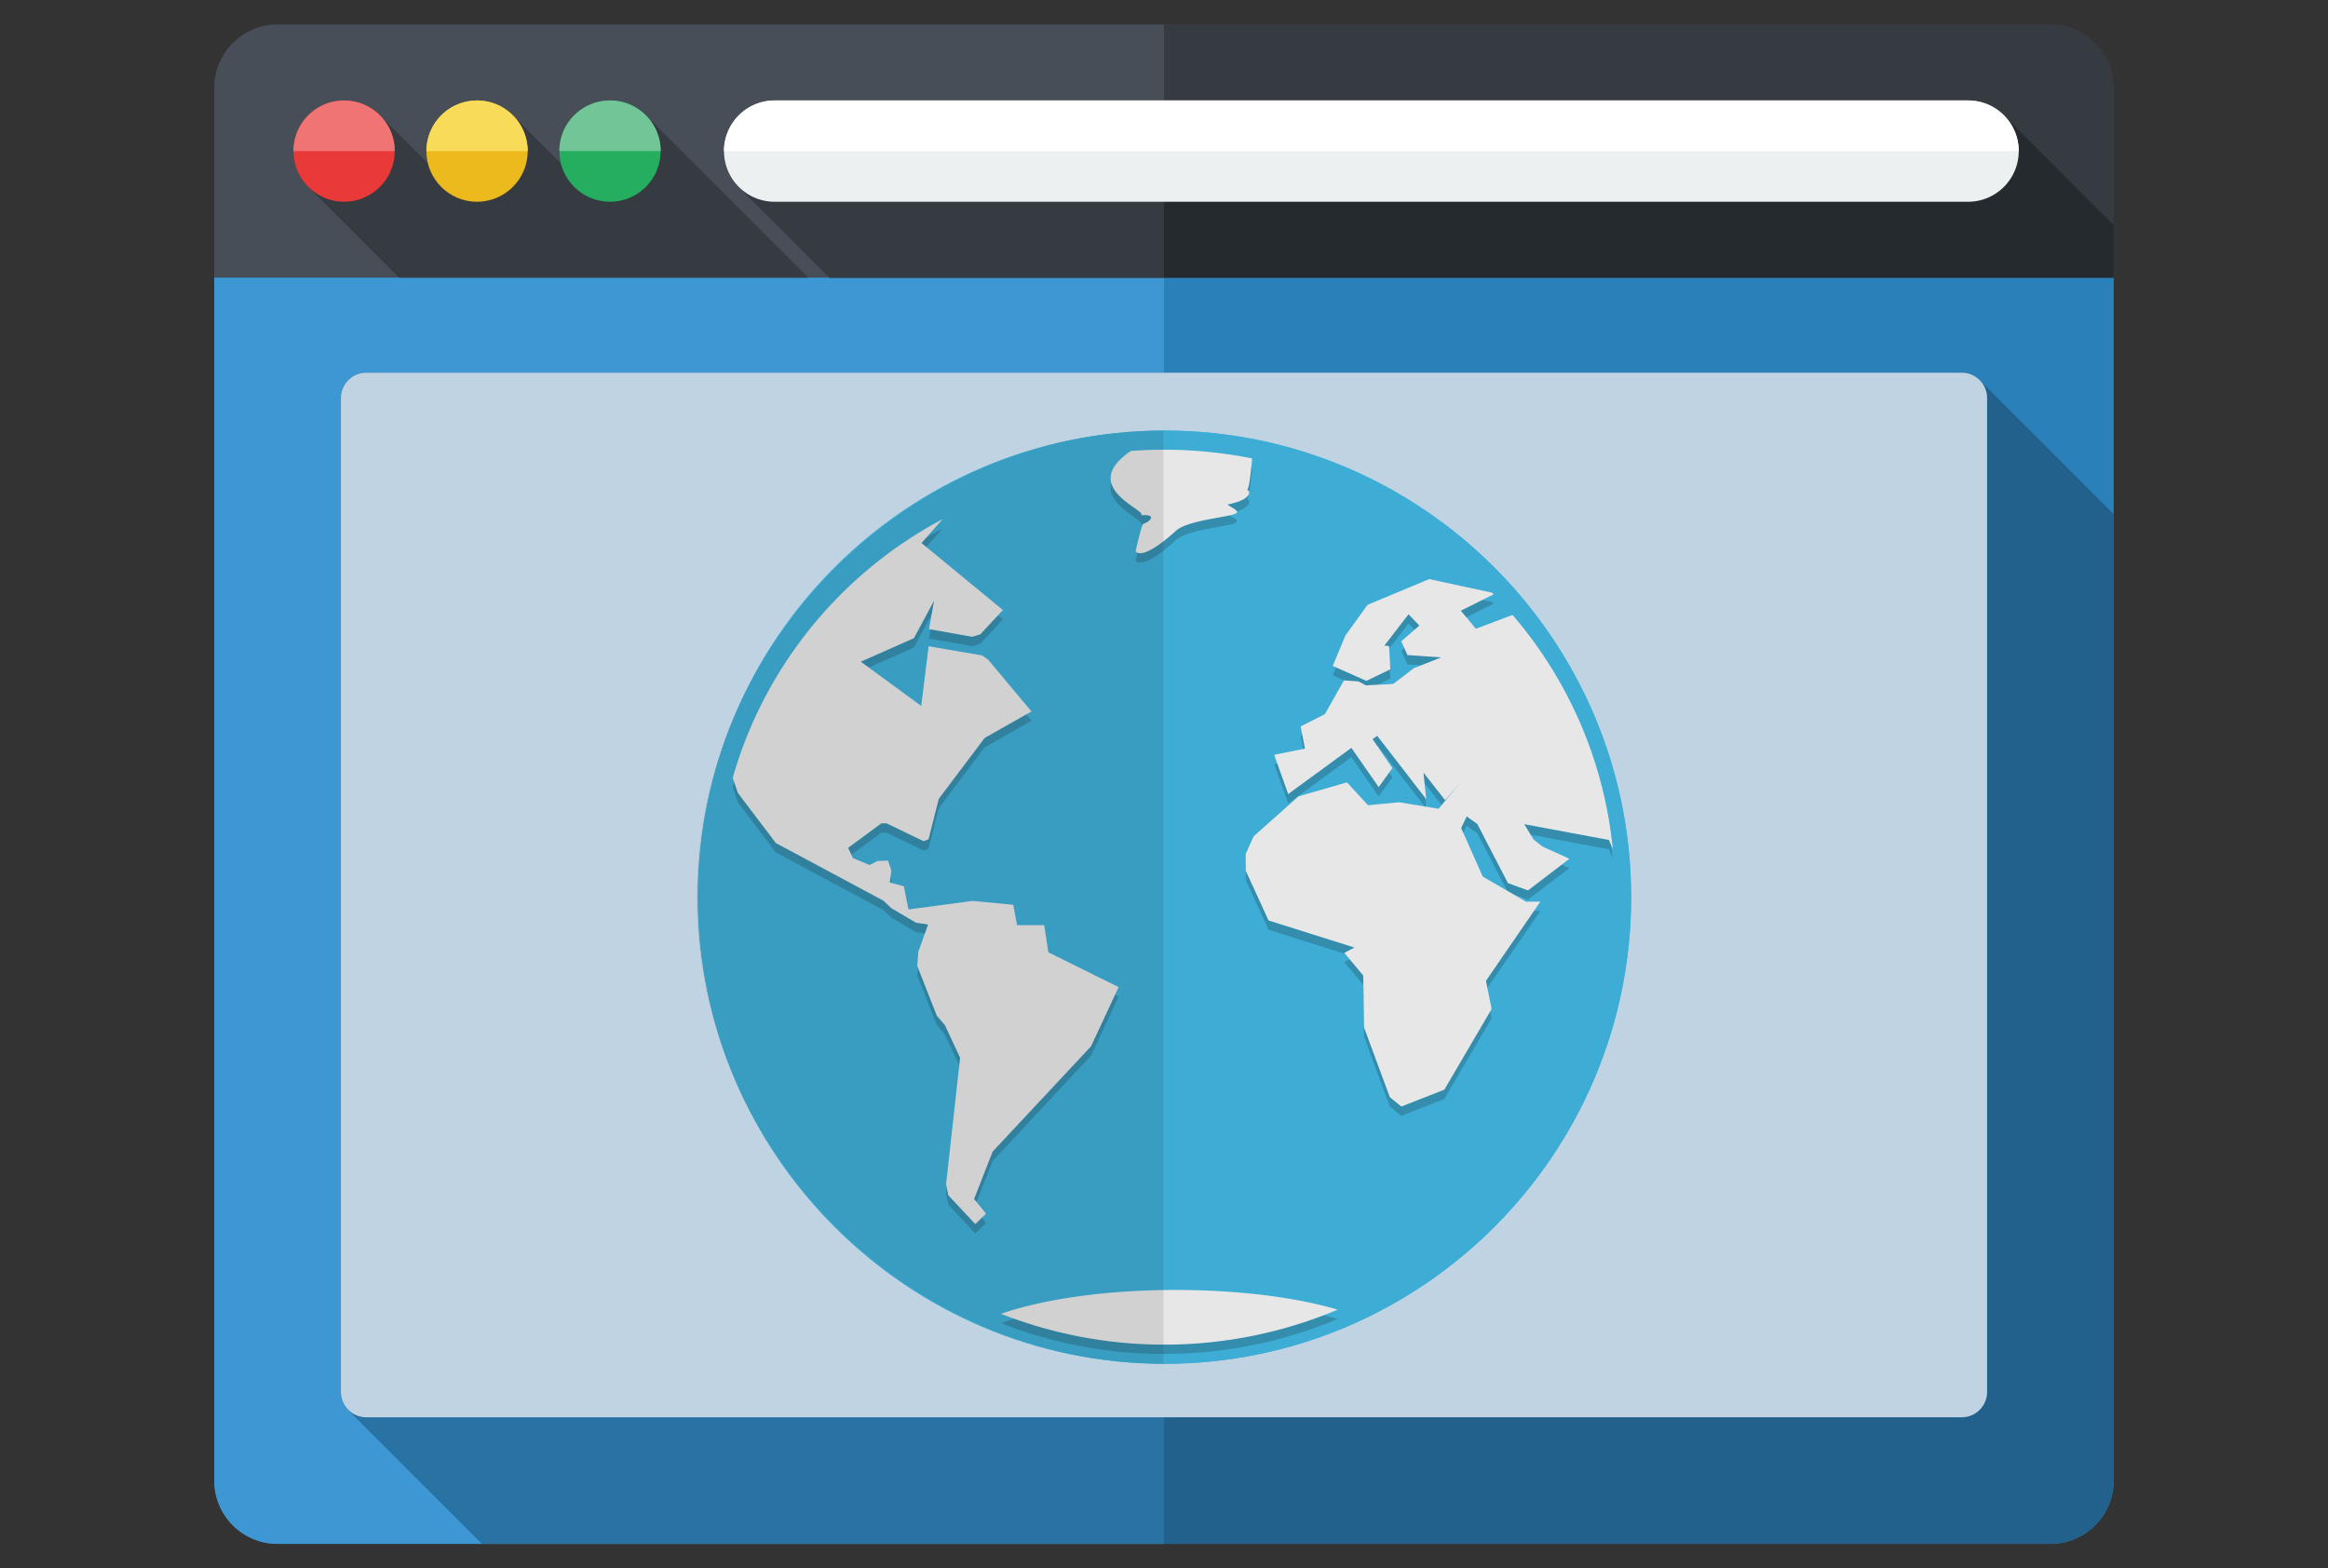 <svg xmlns="http://www.w3.org/2000/svg" viewBox="0 0 423 285"><rect x="0" y="0" width="423" height="285" fill="#333333" stroke="none"/><path fill="#363B42" d="M372.558 280.55H50.442c-6.354 0-11.504-5.15-11.504-11.504V15.954c0-6.354 5.15-11.504 11.504-11.504H372.56c6.353 0 11.503 5.15 11.503 11.504v253.092c0 6.353-5.15 11.504-11.505 11.504z"/><path fill="#474E58" d="M50.442 4.45c-6.354 0-11.504 5.15-11.504 11.504v253.092c0 6.354 5.15 11.504 11.504 11.504H211.5V4.45H50.442z"/><path fill="#2A81BA" d="M384.063 50.467v218.58c0 6.355-5.148 11.503-11.504 11.503H50.44c-6.356 0-11.504-5.148-11.504-11.504V50.466h345.125z"/><path fill="#3C97D3" d="M38.938 50.467v218.58c0 6.353 5.15 11.503 11.504 11.503H211.5V50.467H38.938z"/><path fill="#21618C" d="M384.063 93.423v175.623c0 6.356-5.148 11.504-11.504 11.504H87.645l-24.354-24.354a4.61 4.61 0 0 1-1.346-3.256V72.325a4.6 4.6 0 0 1 4.602-4.602h289.905c1.27 0 2.422.518 3.256 1.346l24.353 24.353z"/><path fill="#2972A4" d="M66.547 67.723a4.6 4.6 0 0 0-4.602 4.602V252.94c0 1.27.518 2.422 1.346 3.256l24.355 24.354H211.5V67.723H66.547z"/><path fill="#C0D3E2" d="M356.453 257.542H66.547a4.602 4.602 0 0 1-4.602-4.602V72.325c0-2.54 2.06-4.602 4.602-4.602h289.905c2.54 0 4.602 2.06 4.602 4.602V252.94c0 2.54-2.06 4.602-4.6 4.602z"/><path fill="#252A2F" d="M364.11 20.95a9.17 9.17 0 0 0-6.507-2.695H140.75a9.203 9.203 0 0 0-9.204 9.203c0 2.54 1.03 4.842 2.696 6.508l16.5 16.5h233.32v-9.563l-19.95-19.952z"/><path fill="#363B42" d="M140.75 18.255a9.203 9.203 0 0 0-9.204 9.203c0 2.54 1.03 4.842 2.696 6.508l16.5 16.5H211.5v-32.21h-70.75z"/><g><path fill="#EDF0F1" d="M357.603 36.662H140.75a9.203 9.203 0 0 1-9.204-9.203 9.203 9.203 0 0 1 9.203-9.204h216.853a9.203 9.203 0 0 1 0 18.406z"/><path fill="#FFF" d="M357.603 18.255H140.75a9.203 9.203 0 0 0-9.204 9.203h235.26a9.203 9.203 0 0 0-9.203-9.203z"/></g><path fill="#363B42" d="M117.346 20.95a9.17 9.17 0 0 0-6.508-2.695 9.203 9.203 0 0 0-9.203 9.203c0 .767.104 1.51.28 2.22l-8.728-8.728a9.17 9.17 0 0 0-6.508-2.696 9.203 9.203 0 0 0-9.204 9.203c0 .767.104 1.51.28 2.22L69.03 20.95a9.17 9.17 0 0 0-6.508-2.697 9.203 9.203 0 0 0-9.203 9.203c0 2.54 1.03 4.842 2.696 6.508l16.5 16.5h74.35l-29.517-29.513z"/><g><circle fill="#E93939" cx="62.521" cy="27.458" r="9.203"/><path fill="#F07474" d="M62.52 18.255a9.203 9.203 0 0 0-9.202 9.203h18.407a9.204 9.204 0 0 0-9.204-9.203z"/><circle fill="#EDBA1D" cx="86.68" cy="27.458" r="9.203"/><path fill="#F7DB59" d="M86.68 18.255a9.203 9.203 0 0 0-9.203 9.203h18.407a9.204 9.204 0 0 0-9.204-9.203z"/><g><circle fill="#25AE5F" cx="110.839" cy="27.458" r="9.203"/><path fill="#72C596" d="M110.84 18.255a9.203 9.203 0 0 0-9.204 9.203h18.407a9.205 9.205 0 0 0-9.204-9.203z"/></g></g><g><path fill="#3EADD5" d="M211.59 78.243c-46.753 0-84.79 38.037-84.79 84.792 0 46.75 38.037 84.79 84.79 84.79 46.752 0 84.79-38.04 84.79-84.79-.002-46.754-38.037-84.792-84.79-84.792z"/><path fill="#3EADD5" d="M211.59 78.243c-46.753 0-84.79 38.037-84.79 84.792 0 46.75 38.037 84.79 84.79 84.79 46.752 0 84.79-38.04 84.79-84.79-.002-46.754-38.037-84.792-84.79-84.792z"/><path opacity=".2" fill="#0F0F10" d="M293.044 155.993c-1.582-16.16-8.18-30.87-18.212-42.552l-6.654 2.516-2.744-3.284 5.965-2.973-.3-.31-11.408-2.463-11.208 4.677-4.024 5.586-2.3 5.516 6.122 2.713 4.346-2.105-.23-4.218-.854-.083 4.39-5.693 1.966 2.055-3.28 2.857 1.114 2.5 6.16.42-4.997 1.968-3.74 2.858-4.982.262-1.34-.72-2.633-.182-3.47 6.14-4.4 2.22.78 4.042-5.593 1.12 2.55 7.127 11.48-8.395 4.963 7.134 2.486-3.462-3.606-5.26.86-.592 8.897 11.508-.504-4.836 3.94 5.02 2.798-3.277-3.978 4.83-7.18-1.18-5.65.54-3.827-4.157-8.798 2.54-8.16 7.27-1.432 3.164-.01 3.076 4.152 9.045 15.598 4.923-1.84.972 3.446 4.104.14 9.42 4.686 12.692 2.092 1.702 7.812-3.06 8.597-14.66-1.033-5.124 9.882-14.386-2.597.007-7.87-4.56-3.92-8.82 1.007-2.11 1.92 1.356 5.57 10.757 3.652 1.328 7.522-5.752-4.907-2.226-1.612-1.272-1.696-2.786 15.402 2.868.69 1.665zm-121.78-59.948l-3.83 4.325 14.793 12.174-4.107 4.428-1.473.44-7.842-1.4.917-5.164-3.66 6.816-9.65 4.27 10.977 8.043 1.34-10.846 9.716 1.66 1.124.797 7.85 9.39-8.513 4.827-8.325 11.044-1.867 7.362-.9.34-6.718-3.244-.95.003-6.045 4.448.872 1.867 3.035 1.262 1.435-.73 1.9-.08.62 1.784-.282 2.208 2.55.668.84 4.22 11.646-1.55 7.398.708.68 3.7h4.94l.754 4.932 12.767 6.326-5.01 10.75-17.876 19.133-3.38 8.62 2.176 2.658-1.903 1.847h-.1l-4.862-5.193-.392-2.027 2.542-22.958-2.772-5.942-1.457-1.684-3.552-9.045.194-2.596 1.774-4.948-2.173-.306-4.526-2.66-1.39-1.334-19.577-10.493-6.888-9.092-.947-2.75c5.8-20.343 19.772-37.272 38.12-47.005zm34.224-12.398A81.45 81.45 0 0 1 227.516 85c-.262 2.834-.54 5.427-.924 5.766.52-.11 1.297 1.637-3.55 2.614.57.507 2.238 1.126 1.586 1.58-1.037.718-8.777 1.2-10.96 3.19-6.62 6.027-7.543 3.608-7.28 3.548.01-.048 1.08-4.967 1.43-4.846 1.484-.53 2.21-1.786-.46-1.515 1.183-.922-11.61-5.077-1.87-11.69zm-23.59 156.792c7.575-2.647 18.98-4.337 31.763-4.337 11.514 0 21.91 1.37 29.396 3.577a80.863 80.863 0 0 1-31.51 6.356 80.866 80.866 0 0 1-29.648-5.597z"/><path fill="#E7E7E7" d="M293.044 154.297c-1.582-16.16-8.18-30.87-18.212-42.552l-6.654 2.515-2.744-3.284 5.965-2.973c-.102-.103-.2-.205-.3-.308l-11.408-2.464-11.208 4.678-4.024 5.586-2.3 5.516 6.122 2.713 4.346-2.104-.23-4.22-.854-.082 4.39-5.693 1.966 2.054-3.28 2.856 1.114 2.5 6.16.42-4.997 1.968-3.74 2.858-4.982.262-1.34-.72-2.633-.182-3.47 6.14-4.4 2.22.78 4.042-5.593 1.12 2.55 7.127 11.48-8.394 4.963 7.134 2.486-3.462-3.606-5.26.86-.592 8.897 11.508-.504-4.836 3.94 5.02 2.798-3.277-3.978 4.832-7.18-1.18-5.65.538-3.827-4.156-8.798 2.54-8.16 7.27-1.432 3.164-.01 3.076 4.152 9.045 15.598 4.922-1.84.972 3.446 4.104.14 9.42 4.686 12.692 2.092 1.702 7.812-3.06 8.597-14.66L270 178.23l9.882-14.387-2.597.007-7.87-4.56-3.92-8.82 1.007-2.107 1.92 1.355 5.57 10.756 3.652 1.33 7.522-5.753-4.907-2.226-1.612-1.27-1.696-2.787 15.402 2.87.69 1.664zM171.264 94.35l-3.83 4.324 14.793 12.174-4.107 4.428-1.473.44-7.842-1.4.917-5.164-3.66 6.816-9.65 4.27 10.977 8.043 1.34-10.845 9.716 1.658 1.124.798 7.85 9.39-8.513 4.828-8.325 11.044-1.867 7.362-.9.34-6.718-3.244-.95.003-6.045 4.45.872 1.866 3.035 1.26 1.435-.73 1.9-.08.62 1.785-.282 2.207 2.55.668.84 4.22 11.646-1.553 7.398.71.68 3.7h4.94l.754 4.932 12.767 6.325-5.01 10.75-17.876 19.133-3.38 8.62 2.176 2.658-1.903 1.847h-.1l-4.862-5.193-.392-2.027 2.542-22.958-2.772-5.942-1.457-1.684-3.552-9.046.194-2.597 1.774-4.948-2.173-.307-4.526-2.66-1.39-1.334-19.577-10.494-6.888-9.092-.947-2.752c5.8-20.34 19.772-37.27 38.12-47.003zm34.224-12.4a81.45 81.45 0 0 1 22.028 1.353c-.262 2.834-.54 5.427-.924 5.766.52-.11 1.297 1.636-3.55 2.613.57.508 2.238 1.127 1.586 1.58-1.037.72-8.777 1.202-10.96 3.19-6.62 6.028-7.543 3.61-7.28 3.55.01-.05 1.08-4.968 1.43-4.847 1.484-.53 2.21-1.786-.46-1.515 1.183-.92-11.61-5.076-1.87-11.69zm-23.59 156.794c7.575-2.646 18.98-4.336 31.763-4.336 11.514 0 21.91 1.37 29.396 3.577a80.863 80.863 0 0 1-31.51 6.356 80.887 80.887 0 0 1-29.648-5.596z"/><path opacity=".1" fill="#0F0F10" d="M126.62 163.035c0 46.75 39.004 84.79 84.79 84.79V78.242c-45.786 0-84.79 38.036-84.79 84.792z"/></g></svg>